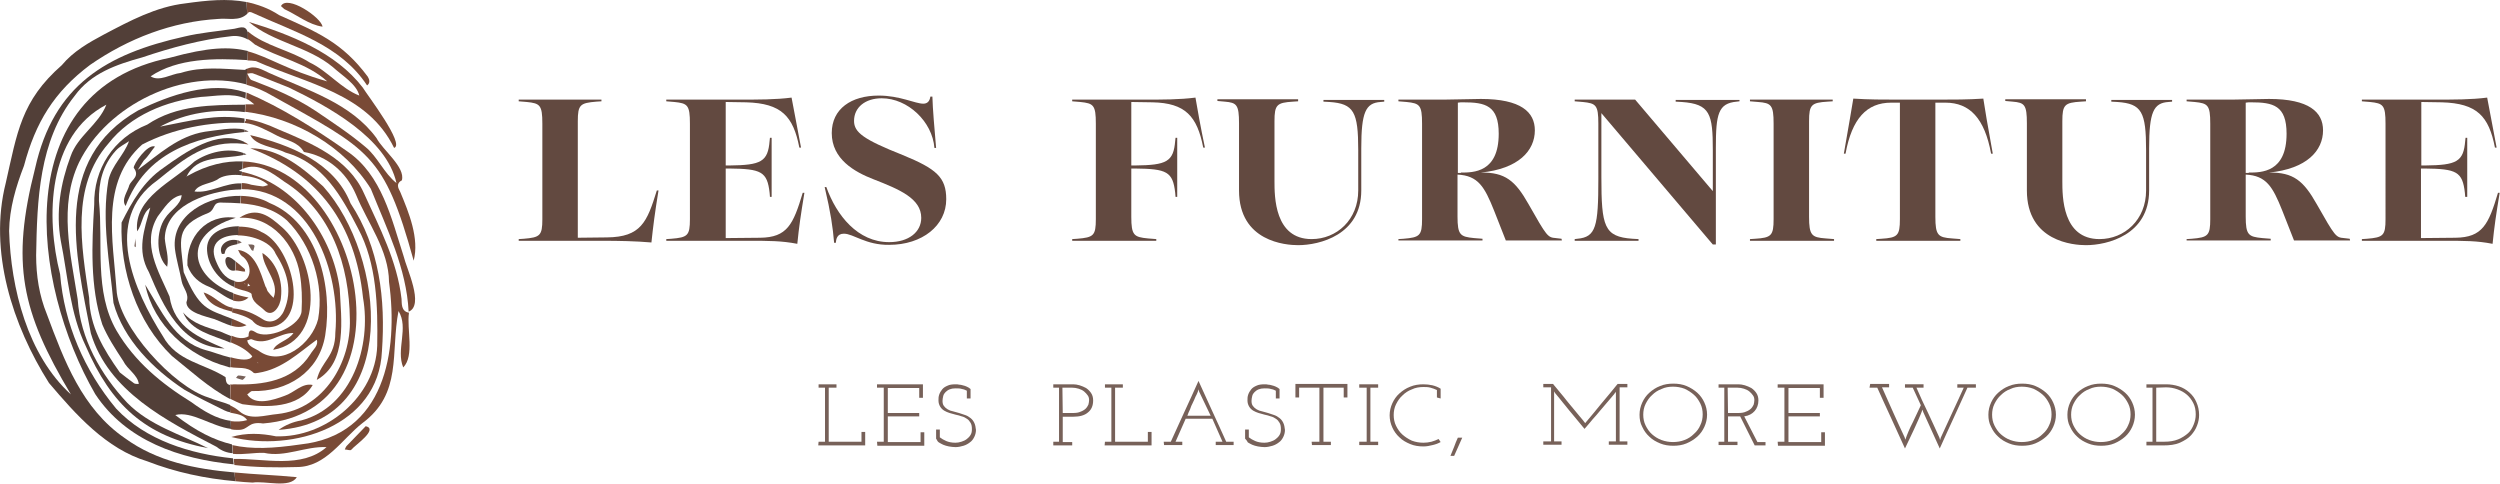 <svg xmlns="http://www.w3.org/2000/svg" xmlns:xlink="http://www.w3.org/1999/xlink" id="LES" x="0px" y="0px" viewBox="0 0 740.3 143.2" style="enable-background:new 0 0 740.3 143.2;" xml:space="preserve"><style type="text/css">	.st0{fill:#624940;}	.st1{fill:#776159;}	.st2{fill:#523F38;}	.st3{fill:#794A36;}</style><g>	<g>		<g>			<path class="st0" d="M178,71.3h-24.4v-0.5l1.5-0.1c4.8-0.4,5.5-0.9,5.5-5.8V36.6c0-5.5-0.7-6-4.6-6.4l-2.4-0.2v-0.5h24.5V30    l-1.5,0.1c-4.8,0.4-5.5,0.9-5.5,5.8v34.5l8.6-0.1c10.1-0.1,11.9-4.5,14.8-13.9h0.5c-1.1,6.7-1.6,10.7-2.1,15.4    C188.2,71.4,183.5,71.3,178,71.3L178,71.3z"></path>			<path class="st0" d="M221.5,71.3h-24.2v-0.5l1.5-0.1c4.8-0.4,5.5-0.9,5.5-5.8V36.6c0-5.5-0.7-6-4.6-6.4l-2.4-0.2v-0.5h21.1    c6.2,0,11.4,0,16-0.6c0.4,2.4,1.8,9.2,2.8,14.8h-0.5c-1.8-9.3-5.3-13.1-15.7-13.4l-6.1-0.1v18.8h1.1c9.4-0.1,11.4-1.1,11.9-7.3    l0.1-0.9h0.5v17.5h-0.5l-0.1-1.2c-0.7-6.3-2.5-7.1-11.9-7.2h-1.1v20.6l10.2-0.1c8-0.1,9.8-3.9,12.6-13.3h0.5    c-1.1,6.7-1.6,10.1-2.1,15.1C231.4,71.3,227.7,71.3,221.5,71.3L221.5,71.3z"></path>			<path class="st0" d="M249.9,69.2c-2.1,0-2.3,1.7-2.4,2.7H247c-0.4-4.7-1-8.9-2.8-16.5h0.5c3,8.4,9.3,16.3,18.6,16.3    c5.8,0,9.5-3,9.5-7.2c0-5.7-6.4-8.4-14.1-11.4c-5.7-2.2-12.4-6-12.4-13.7c0-7.2,5.8-11.1,13.9-11.1c6.3,0,10.8,2.4,13.2,2.4    c1.2,0,1.9-0.7,2.1-2.1h0.6c0.1,3.8,0.6,9.3,1.1,15.2h-0.5c-0.6-7.8-7.9-14.7-15.6-14.7c-4.9,0-8.2,2.7-8.2,6.7    c0,3.4,2.8,5.5,14.4,10.1c10,4.1,12.9,6.6,12.9,13.1c0,7.8-7.1,13.5-16.9,13.5C256.4,72.6,252.7,69.2,249.9,69.2L249.9,69.2z"></path>			<path class="st0" d="M317.5,70.8l1.5-0.1c4.8-0.4,5.5-0.9,5.5-5.8V36.6c0-5.5-0.7-6-4.6-6.4l-2.4-0.2v-0.5h21.2    c5.5,0,10.7,0,15.3-0.6c0.4,2.4,1.6,9.2,2.8,14.8h-0.5c-1.8-9.3-5.3-13.2-15-13.4l-6.3-0.1v18.8h1.1c9.4-0.1,11.4-1.1,11.9-7.3    l0.1-0.9h0.5v17.5h-0.5l-0.1-1.2c-0.7-6.3-2.5-7.1-11.9-7.2H335v14.3c0,5.5,0.8,6,4.9,6.4l2.5,0.2v0.5h-24.9V70.8L317.5,70.8z"></path>			<path class="st0" d="M366.9,56.4V36.5c0-5.5-0.7-6.1-4.2-6.4l-2.2-0.2v-0.5h23.9V30l-1.5,0.1c-4.8,0.3-5.5,0.9-5.5,5.8v17.7    c0,4.6,0,17.2,11,17.2c7.4,0,13.8-5.7,13.8-14.4V44.5c0-11.4-1.3-13.8-8.5-14.3l-1.8-0.1v-0.5h18v0.5l-1.1,0.1    c-4.4,0.3-5.7,3-5.7,13.7v12.5c0,13.2-12.4,16.2-18.7,16.2C380.8,72.6,366.9,71.6,366.9,56.4L366.9,56.4z"></path>			<path class="st0" d="M414.1,70.8l1.5-0.1c4.8-0.4,5.5-0.9,5.5-5.8V36.6c0-5.5-0.7-6-4.6-6.4l-2.4-0.2v-0.5h13.4    c3,0,8.3-0.2,11-0.2c11.9,0,16,3.9,16,9.3c0,6-4.8,11.4-16,12.5c7.2-0.1,10.2,2.4,14.1,9.3c5.5,9.7,5.7,9.9,8.1,10.1l1.7,0.2    l0.1,0.5h-16.6l-3.5-8.9c-2.8-7-4.7-10.3-10.8-10.6v12.4c0,5.5,0.8,6,4.9,6.4l2.5,0.2v0.5h-24.9L414.1,70.8L414.1,70.8z     M432.6,51.1c3.7,0,11.2,0,11.2-11.5c0-8.4-4-9.3-10.5-9.3c-0.6,0-1.1,0-1.6,0.1v20.8H432.6z"></path>			<path class="st0" d="M474.2,33.5v18.9c0,14.7,0.8,17.7,9.2,18.3l1.8,0.1v0.5h-18.9v-0.5l0.8-0.1c5.5-0.5,6.2-3.6,6.2-17.7V36.6    c0-5.5-0.7-6-4.6-6.4l-2.4-0.2v-0.5h17.9l23,27.1V44.5c0-10.8-0.8-13.7-9.2-14.3l-1.8-0.1v-0.5h18.9V30l-0.8,0.1    c-5.5,0.5-6.2,3.6-6.2,13.7v28.6h-0.9L474.2,33.5L474.2,33.5z"></path>			<path class="st0" d="M518.2,70.8l1.5-0.1c4.8-0.3,5.5-0.9,5.5-5.8V36.6c0-5.5-0.7-6.1-4.6-6.4l-2.4-0.2v-0.5h24.5V30l-1.5,0.1    c-4.8,0.3-5.5,0.9-5.5,5.8v28.3c0,5.5,0.8,6.1,4.9,6.4l2.5,0.2v0.5h-24.9V70.8z"></path>			<path class="st0" d="M555.6,70.8l1.5-0.1c4.8-0.3,5.5-0.9,5.5-5.8V30.4H560c-7.2,0-11.6,4.7-13.5,15.1H546    c1.3-7.6,2.5-14.2,2.8-16.3c4.6,0.3,9,0.3,13.1,0.3h12.3c4.1,0,8.6,0,13.1-0.3c0.3,2.1,1.4,8.7,2.8,16.3h-0.5    c-1.9-10.4-6.3-15.1-13.5-15.1h-3v33.8c0,5.5,0.8,6.1,4.9,6.4l2.5,0.2v0.5h-24.9L555.6,70.8L555.6,70.8z"></path>			<path class="st0" d="M600.2,56.4V36.5c0-5.5-0.7-6.1-4.2-6.4l-2.2-0.2v-0.5h23.9V30l-1.5,0.1c-4.8,0.3-5.5,0.9-5.5,5.8v17.7    c0,4.6,0,17.2,11,17.2c7.4,0,13.8-5.7,13.8-14.4V44.5c0-11.4-1.3-13.8-8.5-14.3l-1.8-0.1v-0.5h18v0.5l-1.1,0.1    c-4.4,0.3-5.7,3-5.7,13.7v12.5c0,13.2-12.4,16.2-18.7,16.2C614.1,72.6,600.2,71.6,600.2,56.4L600.2,56.4z"></path>			<path class="st0" d="M647.5,70.8l1.5-0.1c4.8-0.4,5.5-0.9,5.5-5.8V36.6c0-5.5-0.7-6-4.6-6.4l-2.4-0.2v-0.5h13.4    c3,0,8.3-0.2,11-0.2c11.9,0,16,3.9,16,9.3c0,6-4.8,11.4-16,12.5c7.2-0.1,10.2,2.4,14.1,9.3c5.5,9.7,5.7,9.9,8.1,10.1l1.7,0.2    l0.1,0.5h-16.6l-3.5-8.9c-2.8-7-4.7-10.3-10.8-10.6v12.4c0,5.5,0.8,6,4.9,6.4l2.5,0.2v0.5h-24.9V70.8L647.5,70.8z M665.9,51.1    c3.7,0,11.2,0,11.2-11.5c0-8.4-4-9.3-10.5-9.3c-0.6,0-1.1,0-1.6,0.1v20.8H665.9z"></path>			<path class="st0" d="M723.6,71.3h-24.2v-0.5l1.5-0.1c4.8-0.4,5.5-0.9,5.5-5.8V36.6c0-5.5-0.7-6-4.6-6.4l-2.4-0.2v-0.5h21.1    c6.2,0,11.4,0,16-0.6c0.4,2.4,1.8,9.2,2.8,14.8h-0.5c-1.8-9.3-5.3-13.1-15.7-13.4l-6.1-0.1v18.8h1.1c9.4-0.1,11.4-1.1,11.9-7.3    l0.1-0.9h0.5v17.5H730l-0.1-1.2c-0.7-6.3-2.5-7.1-11.9-7.2h-1.1v20.6l10.2-0.1c8-0.1,9.8-3.9,12.6-13.3h0.5    c-1.1,6.7-1.6,10.1-2.1,15.1C733.5,71.3,729.9,71.3,723.6,71.3L723.6,71.3z"></path>		</g>		<g>			<path class="st1" d="M242.4,130.8h1.9v-16h-1.9v-1h5.3v1h-2.3v16h9.7v-2.9h1.1v4h-13.9L242.4,130.8L242.4,130.8z"></path>			<path class="st1" d="M259.7,130.8h2v-16h-2v-1h13.6v4h-1.1v-2.9h-9.3v7.4h9.3v1h-9.3v7.6h9.7v-2.9h1.1v4h-13.9L259.7,130.8    L259.7,130.8z"></path>			<path class="st1" d="M277.2,129.9v-2.7h1.1v2.3c0.5,0.4,1.2,0.8,1.9,1.1c0.7,0.3,1.6,0.5,2.7,0.5c0.6,0,1.2-0.1,1.8-0.3    c0.6-0.2,1.1-0.4,1.6-0.8c0.4-0.3,0.8-0.7,1.1-1.2c0.3-0.5,0.4-1,0.4-1.7c0-0.8-0.1-1.4-0.4-1.9c-0.3-0.5-0.6-0.9-1.1-1.2    c-0.4-0.3-1-0.6-1.5-0.7c-0.6-0.2-1.2-0.4-1.8-0.5c-0.6-0.2-1.2-0.3-1.8-0.5c-0.6-0.2-1.1-0.4-1.6-0.7c-0.5-0.3-0.9-0.7-1.2-1.2    c-0.3-0.5-0.5-1.1-0.5-1.8c0-0.6,0-1.1,0.2-1.7c0.2-0.6,0.5-1.1,0.9-1.6c0.4-0.5,0.9-0.8,1.6-1.1c0.6-0.3,1.4-0.4,2.4-0.4    c0.3,0,0.7,0,1,0.1c0.4,0,0.7,0.1,1.1,0.2c0.4,0.1,0.8,0.2,1.2,0.4c0.4,0.2,0.8,0.4,1.1,0.7v2.8h-1.1v-2.3    c-0.4-0.2-0.8-0.4-1.4-0.5c-0.6-0.2-1.2-0.2-2-0.2c-0.7,0-1.2,0.1-1.7,0.3c-0.5,0.2-0.9,0.5-1.2,0.8c-0.3,0.3-0.6,0.7-0.7,1.2    s-0.2,0.9-0.2,1.4c0,0.6,0.1,1.1,0.4,1.5c0.3,0.4,0.6,0.7,1.1,1c0.5,0.3,1,0.5,1.6,0.6c0.6,0.2,1.2,0.3,1.8,0.5    c0.6,0.2,1.2,0.4,1.8,0.6c0.6,0.2,1.1,0.5,1.6,0.9c0.5,0.4,0.8,0.8,1.1,1.4c0.3,0.6,0.4,1.3,0.5,2.1c0,0.8-0.2,1.5-0.5,2.1    c-0.3,0.6-0.7,1.2-1.3,1.6c-0.5,0.4-1.2,0.8-1.9,1s-1.5,0.4-2.3,0.4c-0.7,0-1.4-0.1-2-0.2c-0.6-0.1-1.2-0.3-1.7-0.5    s-0.9-0.5-1.3-0.7S277.4,130.1,277.2,129.9L277.2,129.9z"></path>			<path class="st1" d="M311.9,130.8h1.7v-16h-1.7v-1h5.9c0.6,0,1.2,0.1,1.9,0.3c0.7,0.2,1.3,0.5,1.9,0.8c0.6,0.4,1.1,0.9,1.5,1.5    c0.4,0.6,0.6,1.3,0.6,2.2c0,1.5-0.5,2.7-1.5,3.5c-1,0.9-2.5,1.3-4.4,1.3h-3.1v7.5h2.8v1h-5.6L311.9,130.8L311.9,130.8z     M314.7,122.3h2.9c1,0,1.8-0.1,2.4-0.4c0.6-0.2,1.2-0.6,1.5-0.9c0.4-0.4,0.6-0.8,0.8-1.2c0.1-0.4,0.2-0.9,0.2-1.3    c0-0.5-0.1-1-0.4-1.4s-0.6-0.8-1.1-1.2c-0.5-0.4-1-0.6-1.6-0.8c-0.6-0.2-1.3-0.3-1.9-0.3h-2.9L314.7,122.3L314.7,122.3z"></path>			<path class="st1" d="M327.2,130.8h1.9v-16h-1.9v-1h5.3v1h-2.3v16h9.7v-2.9h1.1v4h-13.9L327.2,130.8L327.2,130.8z"></path>			<path class="st1" d="M344.6,130.8h2.1c1.4-3,2.7-6,4.1-9c1.4-3,2.7-5.9,4.1-9c1.4,3,2.7,6,4.1,9c1.4,3,2.7,5.9,4.1,9h2.2v1h-5.3    v-1h2c-0.5-1.1-1-2.2-1.5-3.4c-0.5-1.1-1-2.2-1.5-3.4h-7.9c-0.5,1.1-1,2.3-1.5,3.4c-0.5,1.1-1,2.2-1.5,3.4h2v1h-5.4L344.6,130.8    L344.6,130.8z M355.1,116l-0.2-0.7c0,0.1-0.1,0.2-0.1,0.4c0,0.1-0.1,0.2-0.1,0.3c-0.2,0.5-0.4,1-0.7,1.5    c-0.2,0.6-0.5,1.1-0.8,1.8c-0.3,0.6-0.6,1.2-0.8,1.9c-0.3,0.6-0.6,1.3-0.8,1.9h6.9L355.1,116z"></path>			<path class="st1" d="M368.7,129.9v-2.7h1.1v2.3c0.5,0.4,1.2,0.8,1.9,1.1c0.7,0.3,1.6,0.5,2.7,0.5c0.6,0,1.2-0.1,1.8-0.3    c0.6-0.2,1.1-0.4,1.6-0.8c0.4-0.3,0.8-0.7,1.1-1.2c0.3-0.5,0.4-1,0.4-1.7c0-0.8-0.1-1.4-0.4-1.9c-0.3-0.5-0.6-0.9-1.1-1.2    c-0.4-0.3-1-0.6-1.5-0.7c-0.6-0.2-1.2-0.4-1.8-0.5c-0.6-0.2-1.2-0.3-1.8-0.5c-0.6-0.2-1.1-0.4-1.6-0.7c-0.5-0.3-0.9-0.7-1.2-1.2    c-0.3-0.5-0.5-1.1-0.5-1.8c0-0.6,0-1.1,0.2-1.7c0.2-0.6,0.5-1.1,0.9-1.6c0.4-0.5,0.9-0.8,1.6-1.1c0.6-0.3,1.4-0.4,2.4-0.4    c0.3,0,0.7,0,1,0.1c0.4,0,0.7,0.1,1.1,0.2c0.4,0.1,0.8,0.2,1.2,0.4c0.4,0.2,0.8,0.4,1.1,0.7v2.8h-1.1v-2.3    c-0.4-0.2-0.8-0.4-1.4-0.5c-0.6-0.2-1.2-0.2-2-0.2c-0.7,0-1.2,0.1-1.7,0.3c-0.5,0.2-0.9,0.5-1.2,0.8c-0.3,0.3-0.6,0.7-0.7,1.2    s-0.2,0.9-0.2,1.4c0,0.6,0.1,1.1,0.4,1.5c0.3,0.4,0.6,0.7,1.1,1c0.5,0.3,1,0.5,1.6,0.6c0.6,0.2,1.2,0.3,1.8,0.5    c0.6,0.2,1.2,0.4,1.8,0.6s1.1,0.5,1.6,0.9c0.5,0.4,0.8,0.8,1.1,1.4c0.3,0.6,0.4,1.3,0.5,2.1c0,0.8-0.2,1.5-0.5,2.1    c-0.3,0.6-0.7,1.2-1.3,1.6c-0.5,0.4-1.2,0.8-1.9,1c-0.7,0.2-1.5,0.4-2.3,0.4c-0.7,0-1.4-0.1-2-0.2c-0.6-0.1-1.2-0.3-1.7-0.5    s-0.9-0.5-1.3-0.7C369.2,130.4,368.9,130.1,368.7,129.9L368.7,129.9z"></path>			<path class="st1" d="M388.4,130.8h2.3v-16h-6v2.9h-1.1v-4h15.4v4h-1.1v-2.9h-6v16h2.2v1h-5.6L388.4,130.8L388.4,130.8z"></path>			<path class="st1" d="M402.5,130.8h2.2v-16h-2.2v-1h5.6v1h-2.3v16h2.3v1h-5.6V130.8z"></path>			<path class="st1" d="M425.5,117.7v-2.2c-0.6-0.3-1.2-0.5-1.9-0.7c-0.7-0.2-1.4-0.2-2.1-0.2c-1.2,0-2.4,0.2-3.4,0.7    c-1.1,0.4-2,1-2.8,1.8c-0.8,0.7-1.4,1.6-1.9,2.6c-0.5,1-0.7,2.1-0.7,3.2c0,1.1,0.2,2.2,0.7,3.2c0.5,1,1.1,1.9,1.9,2.6    c0.8,0.7,1.7,1.3,2.8,1.8c1.1,0.4,2.2,0.6,3.4,0.6c0.8,0,1.6-0.1,2.4-0.3c0.7-0.2,1.5-0.5,2.1-0.8l0.6,0.9    c-0.7,0.4-1.5,0.7-2.4,0.9c-0.8,0.2-1.7,0.4-2.7,0.4c-1.4,0-2.7-0.2-3.9-0.7c-1.2-0.5-2.3-1.1-3.2-2c-0.9-0.8-1.6-1.8-2.1-2.9    c-0.5-1.1-0.8-2.3-0.8-3.6s0.3-2.5,0.8-3.6c0.5-1.1,1.2-2.1,2.1-2.9c0.9-0.8,1.9-1.5,3.2-2c1.2-0.5,2.5-0.7,3.9-0.7    c0.9,0,1.8,0.1,2.7,0.3c0.8,0.2,1.6,0.5,2.4,1v2.9L425.5,117.7L425.5,117.7z"></path>			<path class="st1" d="M433,129.6c-0.4,0.9-0.8,1.8-1.2,2.7c-0.4,0.9-0.8,1.8-1.2,2.7h-1.1c0.4-0.9,0.7-1.8,1.1-2.7    c0.3-0.9,0.7-1.8,1.1-2.7H433L433,129.6z"></path>			<path class="st1" d="M479,113.7h2.9v1h-2.3v16h2.3v1h-5.5v-1h2.1V117c0,0,0-0.1,0-0.2s0-0.2,0-0.3c0-0.1,0-0.2,0-0.3v-0.2    c-0.1,0.1-0.1,0.2-0.2,0.3s-0.2,0.2-0.3,0.4c-0.4,0.5-1,1.2-1.7,2c-0.7,0.8-1.5,1.8-2.3,2.7c-0.8,1-1.6,1.9-2.5,2.9    c-0.8,1-1.6,1.9-2.3,2.7c-1.3-1.6-2.4-2.9-3.3-4c-0.9-1.1-1.7-2-2.3-2.8c-0.7-0.8-1.2-1.5-1.7-2.1s-1-1.2-1.4-1.7l-0.3-0.5    c0,0.2,0,0.4,0,0.5c0,0.2,0,0.3,0,0.5v13.8h2.2v1H457v-1h2.3v-16H457v-1h2.9c0.2,0.3,0.5,0.6,0.9,1.1c0.4,0.5,0.9,1.1,1.4,1.7    s1.1,1.3,1.7,2.1c0.6,0.7,1.2,1.5,1.9,2.3c0.6,0.8,1.3,1.5,1.9,2.3c0.6,0.7,1.2,1.4,1.7,2.1c1.6-1.9,3.2-3.8,4.8-5.8    C475.8,117.6,477.4,115.7,479,113.7L479,113.7z"></path>			<path class="st1" d="M485.5,122.8c0-1.3,0.3-2.5,0.8-3.6s1.2-2.1,2.1-2.9c0.9-0.8,1.9-1.5,3.2-2c1.2-0.5,2.5-0.7,3.9-0.7    s2.7,0.2,3.9,0.7c1.2,0.5,2.3,1.2,3.2,2s1.6,1.8,2.1,2.9s0.8,2.3,0.8,3.6s-0.3,2.5-0.8,3.6c-0.5,1.1-1.2,2.1-2.1,2.9    c-0.9,0.8-2,1.5-3.2,2c-1.2,0.5-2.5,0.7-3.9,0.7s-2.7-0.2-3.9-0.7c-1.2-0.5-2.3-1.1-3.2-2c-0.9-0.8-1.6-1.8-2.1-2.9    C485.7,125.3,485.5,124.1,485.5,122.8z M486.6,122.8c0,1.1,0.2,2.2,0.7,3.2c0.5,1,1.1,1.9,1.9,2.6c0.8,0.7,1.7,1.3,2.8,1.7    c1.1,0.4,2.2,0.6,3.4,0.6c1.2,0,2.4-0.2,3.4-0.6c1.1-0.4,2-1,2.8-1.8c0.8-0.7,1.5-1.6,1.9-2.6c0.5-1,0.7-2.1,0.7-3.2    s-0.2-2.2-0.7-3.2c-0.5-1-1.1-1.9-1.9-2.6c-0.8-0.7-1.7-1.3-2.8-1.8c-1.1-0.4-2.2-0.6-3.4-0.6c-1.2,0-2.4,0.2-3.4,0.7    c-1.1,0.4-2,1-2.8,1.8c-0.8,0.7-1.4,1.6-1.9,2.6S486.6,121.7,486.6,122.8L486.6,122.8z"></path>			<path class="st1" d="M508.9,130.8h1.7v-16h-1.7v-1h5.9c0.6,0,1.2,0.1,1.9,0.3c0.7,0.2,1.3,0.5,1.9,0.8c0.6,0.4,1.1,0.9,1.5,1.5    c0.4,0.6,0.6,1.3,0.6,2.2c0,1.2-0.4,2.3-1.1,3.1c-0.7,0.8-1.7,1.4-3.1,1.6l3.9,7.6h2.4v1h-3.2l-4.3-8.6c-0.2,0-0.4,0-0.6,0    c-0.2,0-0.4,0-0.6,0h-2.4v7.5h2.8v1h-5.6L508.9,130.8L508.9,130.8z M511.7,122.3h2.9c1,0,1.8-0.1,2.4-0.4    c0.6-0.2,1.2-0.6,1.5-0.9c0.4-0.4,0.6-0.8,0.8-1.2c0.1-0.4,0.2-0.9,0.2-1.3c0-0.5-0.1-1-0.4-1.4s-0.6-0.8-1.1-1.2    c-0.5-0.4-1-0.6-1.6-0.8c-0.6-0.2-1.3-0.3-1.9-0.3h-2.9L511.7,122.3L511.7,122.3z"></path>			<path class="st1" d="M526.4,130.8h2v-16h-2v-1h13.6v4h-1.1v-2.9h-9.3v7.4h9.3v1h-9.3v7.6h9.7v-2.9h1.1v4h-13.9L526.4,130.8    L526.4,130.8z"></path>			<path class="st1" d="M553.8,113.7h5.6v1h-2.1c1.1,2.5,2.2,5,3.3,7.4c1.1,2.4,2.2,4.9,3.4,7.4l0.2,0.7c0.6-1.7,1.3-3.4,2.2-5.1    c0.8-1.7,1.6-3.4,2.4-5.1c-0.4-0.9-0.8-1.8-1.2-2.6c-0.4-0.9-0.8-1.7-1.2-2.6h-2.3v-1h5.5v1h-2.1c1.1,2.5,2.2,5,3.4,7.4    c1.1,2.4,2.3,4.9,3.4,7.4l0.2,0.7l0.2-0.7c1.1-2.5,2.3-4.9,3.4-7.4c1.1-2.4,2.3-4.9,3.4-7.4h-1.9v-1h5.5v1h-2.5    c-1.4,3-2.7,6-4.1,9c-1.4,3-2.7,5.9-4.1,9l-4.9-10.8l-0.2-0.7c-0.7,1.9-1.6,3.8-2.5,5.8c-0.9,1.9-1.8,3.8-2.7,5.7    c-1.4-3-2.7-6-4.1-9c-1.4-3-2.7-5.9-4.1-9h-2.3L553.8,113.7L553.8,113.7z"></path>			<path class="st1" d="M588.8,122.8c0-1.3,0.3-2.5,0.8-3.6c0.5-1.1,1.2-2.1,2.1-2.9c0.9-0.8,1.9-1.5,3.2-2c1.2-0.5,2.5-0.7,3.9-0.7    s2.7,0.2,3.9,0.7c1.2,0.5,2.3,1.2,3.2,2s1.6,1.8,2.1,2.9s0.8,2.3,0.8,3.6s-0.3,2.5-0.8,3.6c-0.5,1.1-1.2,2.1-2.1,2.9    c-0.9,0.8-2,1.5-3.2,2c-1.2,0.5-2.5,0.7-3.9,0.7s-2.7-0.2-3.9-0.7s-2.3-1.1-3.2-2c-0.9-0.8-1.6-1.8-2.1-2.9    C589,125.3,588.8,124.1,588.8,122.8z M589.9,122.8c0,1.1,0.2,2.2,0.7,3.2c0.5,1,1.1,1.9,1.9,2.6c0.8,0.7,1.7,1.3,2.8,1.7    s2.2,0.6,3.4,0.6s2.4-0.2,3.4-0.6c1.1-0.4,2-1,2.8-1.8c0.8-0.7,1.5-1.6,1.9-2.6c0.5-1,0.7-2.1,0.7-3.2s-0.2-2.2-0.7-3.2    c-0.5-1-1.1-1.9-1.9-2.6c-0.8-0.7-1.7-1.3-2.8-1.8c-1.1-0.4-2.2-0.6-3.4-0.6s-2.4,0.2-3.4,0.7c-1.1,0.4-2,1-2.8,1.8    c-0.8,0.7-1.4,1.6-1.9,2.6C590.1,120.6,589.9,121.7,589.9,122.8L589.9,122.8z"></path>			<path class="st1" d="M612.2,122.8c0-1.3,0.3-2.5,0.8-3.6c0.5-1.1,1.2-2.1,2.1-2.9c0.9-0.8,1.9-1.5,3.2-2c1.2-0.5,2.5-0.7,3.9-0.7    s2.7,0.2,3.9,0.7c1.2,0.5,2.3,1.2,3.2,2c0.9,0.8,1.6,1.8,2.1,2.9s0.8,2.3,0.8,3.6s-0.3,2.5-0.8,3.6c-0.5,1.1-1.2,2.1-2.1,2.9    c-0.9,0.8-2,1.5-3.2,2c-1.2,0.5-2.5,0.7-3.9,0.7s-2.7-0.2-3.9-0.7c-1.2-0.5-2.3-1.1-3.2-2c-0.9-0.8-1.6-1.8-2.1-2.9    C612.4,125.3,612.2,124.1,612.2,122.8L612.2,122.8z M613.3,122.8c0,1.1,0.2,2.2,0.7,3.2c0.5,1,1.1,1.9,1.9,2.6    c0.8,0.7,1.7,1.3,2.8,1.7s2.2,0.6,3.4,0.6s2.4-0.2,3.4-0.6c1.1-0.4,2-1,2.8-1.8c0.8-0.7,1.5-1.6,1.9-2.6c0.5-1,0.7-2.1,0.7-3.2    s-0.2-2.2-0.7-3.2c-0.5-1-1.1-1.9-1.9-2.6c-0.8-0.7-1.7-1.3-2.8-1.8c-1.1-0.4-2.2-0.6-3.4-0.6s-2.4,0.2-3.4,0.7    c-1.1,0.4-2,1-2.8,1.8c-0.8,0.7-1.4,1.6-1.9,2.6C613.5,120.6,613.3,121.7,613.3,122.8L613.3,122.8z"></path>			<path class="st1" d="M635.6,130.8h1.8v-16h-1.8v-1h5.8c1.3,0,2.6,0.2,3.8,0.6c1.2,0.4,2.2,1,3.1,1.8c0.9,0.8,1.6,1.7,2.1,2.9    c0.5,1.1,0.8,2.4,0.8,3.8c0,1-0.2,2.1-0.6,3.1c-0.4,1.1-1,2-1.8,2.9c-0.8,0.9-2,1.6-3.3,2.2c-1.4,0.6-3,0.8-5,0.8h-4.9    L635.6,130.8L635.6,130.8z M638.5,114.8v16h2.4c1.5,0,2.9-0.2,4.1-0.7s2.1-1.1,2.9-1.8s1.3-1.6,1.7-2.6c0.4-1,0.6-1.9,0.6-3    c0-1.2-0.2-2.3-0.7-3.3c-0.5-1-1.1-1.8-1.9-2.5c-0.8-0.7-1.7-1.2-2.8-1.6c-1.1-0.4-2.2-0.6-3.4-0.6L638.5,114.8L638.5,114.8z"></path>		</g>	</g>	<path class="st2" d="M73,45.7c-0.3-0.1-0.6-0.3-0.9-0.4c0,0.2,0,0.4,0,0.6C72.4,45.8,72.7,45.8,73,45.7L73,45.7z"></path>	<path class="st3" d="M73.6,42.8c-0.4-0.3-0.9-0.6-1.4-0.8c0,0.2,0,0.4,0,0.6C72.7,42.7,73.2,42.7,73.6,42.8L73.6,42.8z"></path>	<path class="st2" d="M54.2,92.5c2.3,5.6,8.7,6.7,14.1,9c0-0.7,0.1-1.3,0.1-2c-1.1-0.4-2.1-0.9-3.1-1.3C61.3,96.9,57.2,96,54.2,92.5  z"></path>	<path class="st3" d="M73,96.3c-1.6-0.8-3-1.4-4.3-1.9c0,0.7-0.1,1.4-0.1,2.1C70.1,96.9,71.5,97,73,96.3L73,96.3z"></path>	<path class="st2" d="M51.8,73.7c0.4,3.2,1.4,6.4,2,9.6c0.4,2.1,2.4,3.7,1.4,6.2c0,3.1,5.8,4.2,8.3,5c1.6,0.6,3.4,1.5,5.1,2  c0-0.7,0.1-1.4,0.1-2.1c-7.3-2.9-9.6-2.7-14.3-13.8c-0.9-9.6-3-13.5,7.4-17.6c2.1-1,1-3.3,4.1-3c1.7,0,3.5,0.1,5.2,0.2  c0.1-0.7,0.1-1.5,0.2-2.2C61.7,57.8,50.7,63.6,51.8,73.7L51.8,73.7z"></path>	<path class="st3" d="M74.5,87.1c0.2,2.5,2.3,3.3,3.7,4.7c2.5,2.6,4.9-1.2,5-3.8c0.6-4.9-1.4-10.5-5.5-13.1  c0.2,4.7,5.2,8.6,3.3,13.3c-0.6-0.6-1.2-1.2-1.7-1.9c-0.3-0.4-0.3-1-0.7-1.5c-1.5-4.2-3-10.1-8.1-10.8c0.3,0.6,0.6,1.4,1.1,1.8  c3.1,1.9,3.4,7.9-1.1,7.7c-0.4,0-0.7-0.1-1-0.2c0,0.6-0.1,1.2-0.1,1.8c0.7,0.3,1.5,0.6,2.3,0.8C72.6,86.1,74.4,86.6,74.5,87.1  L74.5,87.1z M73.4,83.9c0.4,0.4,0.5,0.6,0.7,0.7c-0.2,0-0.5,0.1-0.8,0.2C73.4,84.5,73.4,84.2,73.4,83.9z M72.7,84.1  c-0.2,0.1-0.3,0-0.3-0.2C72.5,84,72.6,84.1,72.7,84.1z"></path>	<path class="st3" d="M60.3,86.6c1.5,3.8,5,4.8,8.5,5.7c0-0.4,0-0.8,0.1-1.2C65.9,90.8,63.4,87.5,60.3,86.6L60.3,86.6z"></path>	<path class="st3" d="M81.5,96.6c10.3-3.5,4.4-24.4-4.1-27.9c-1.7-1.1-4.2-1.6-6.8-1.6c-0.1,0.9-0.1,1.7-0.2,2.6  c4.6,0,9.9,2.1,11.2,5.4c3.3,5.2,5.2,10.7,2.5,16.9c-1.1,2.6-3.8,4.1-6.2,2.6c-2.8-1.8-5.5-3-9-3.3c0,0,0,0-0.1,0  c0,0.4,0,0.8-0.1,1.2c2.2,0.6,4.3,1.2,6,2.4C76.5,97.2,79.2,97.2,81.5,96.6L81.5,96.6z"></path>	<path class="st2" d="M63.9,77.2c-2.2-5.4,1.8-7.6,6.6-7.6c0.1-0.9,0.1-1.7,0.2-2.6c-4.6,0-9.2,1.9-9.4,6.4  c-0.1,4.8,3.3,9.6,8.1,11.6c0-0.6,0.1-1.2,0.1-1.8C66.4,82.4,65,79.9,63.9,77.2L63.9,77.2z"></path>	<path class="st1" d="M68.5,129.3C68.5,129.3,68.5,129.3,68.5,129.3C68.5,129.3,68.5,129.3,68.5,129.3  C68.5,129.3,68.5,129.3,68.5,129.3L68.5,129.3z"></path>	<g>		<path class="st3" d="M87.9,141.3c-6-0.6-12.3-0.8-18.5-1.4c0.1,0.9,0.2,1.8,0.3,2.6c1.7,0.2,3.4,0.3,5.1,0.4   C78.5,142.3,85.8,144.7,87.9,141.3L87.9,141.3z"></path>		<g>			<path class="st3" d="M72.5,36.4c3.3,0.4,6.5,2.2,9.6,3.8c2.7,1.4,6.1,1.7,7.9,4.8c6.9,1.2,12.5,5.9,15.4,12.6    c3.5,8.5,9.7,16.4,9.8,25.9c2.8,20.6-1.2,45.4-26.2,48.1c-8.2,1.2-14.4,1.5-20.2,0.2c0.1,0.9,0.1,1.7,0.2,2.6    c3,0.3,6.2-0.4,9.2-0.3c6.2,1.4,12.2-2,18.5-1.7c-7.4,6.5-18.5,3.3-27.5,3.5c0.1,0.6,0.1,1.2,0.2,1.8c6.2,0.7,12.5,0.8,18.5,0.6    c8.6,0,13.3-8.2,19.4-13c11.9-8.8,8.3-20.8,10.7-33.2c3.1,5-0.8,11.4,1.4,16.7c3.4-3.4,1-11.4,1.7-16.2c-2.4-0.4-2.1-2.8-2.2-4.1    c-1.3-11.2-6.5-21.1-11.1-31.2c-4.6-10.4-15.6-14.9-25.4-19c-3.4-1.6-6.5-2.6-9.6-3.1c0,0.2,0,0.4,0,0.6    C72.5,35.9,72.5,36.1,72.5,36.4L72.5,36.4z"></path>			<path class="st3" d="M73.7,3.6c0.1-0.1,0.8,0,1.1,0.2c12.4,5.7,26,9.5,33.9,21.5c1-0.7,0.7-1.8,0.2-2.6    c-7.6-10.2-15-13.2-26.2-18.2c-3.2-2.1-6.4-3.2-9.7-3.9c0.1,1.2,0.2,2.3,0.2,3.5C73.4,3.9,73.5,3.7,73.7,3.6z"></path>			<path class="st3" d="M80.7,28.4c28.7,16,33,17,41.8,48.8c1.7-6.6-1.4-14.2-4-20.4c-0.6-1.1-1.3-2.5,0.5-3.4    c1.1-3.9-5.7-9-7.5-12.5C103.9,30.5,91,26.7,79.7,21.6c-2-0.9-4.2-2.4-6.6-1.2C73.1,22,73,23.5,73,25.1    C75.6,25.8,78.2,26.9,80.7,28.4L80.7,28.4z M75.1,21.8c3.5,1.3,7,2.8,10.4,4.1c11.6,5.6,28.9,14.9,31.9,28.3    c-3.7-2.9-5.6-7.8-9.2-10.7c-4.6-3.9-9.8-7.3-14.8-10.7c-5.9-3.9-12.3-6.6-18.9-9.1c-0.6-0.2-0.9-1.3-1.3-1.9    C73.8,21.8,74.5,21.5,75.1,21.8L75.1,21.8z"></path>			<path class="st3" d="M70.6,127.3c3.2,0,2.7-2.6,7.3-1.9c45-3.6,29.3-76.1-5.9-77.6c0,0.7-0.1,1.5-0.1,2.2    c4.6-2.1,8.9,1.4,12.3,3.8c14,8.8,19.2,24.8,19.4,40.7c0.4,12.8-7.7,26.6-21.4,28.1c-3.7,0.3-8.1,2-11.3-0.8    c-0.9-0.8-1.8-1.3-2.8-1.8c0,0.7,0,1.5,0.1,2.2c1.8,0.4,3.8,0.5,5,2.2c-1.7,0.5-3.3,0.5-4.9,0.3c0,0.8,0.1,1.6,0.1,2.4    C69.1,127.3,69.9,127.3,70.6,127.3L70.6,127.3z"></path>			<path class="st3" d="M75.3,30.9c-0.9,0-1.8,0-2.6,0c0,0.7-0.1,1.4-0.1,2.2c14.9,1.8,29.5,10.4,37.2,22.8    c4.7,11.7,10.6,23.6,11.2,36.4c4.7-1.9-0.6-12.7-1.5-16.5c-3.6-11.1-6.4-24-16.7-31c-9.4-6.6-19.3-12.9-29.8-17.4    c0,0.6-0.1,1.2-0.1,1.8C73.7,29.6,74.5,30.2,75.3,30.9L75.3,30.9z"></path>			<path class="st3" d="M79.4,54.8c-0.5,0.1-1.1,0.4-1.6,0.4c-1.1-0.1-2.2-0.3-3.4-0.5c-0.9-0.3-1.9-0.5-2.8-0.5    c0,0.6-0.1,1.2-0.1,1.8C92,56,100.9,80.6,99.3,98.5c0,7.3-4.2,8.4-5.5,14c9.2-5.2,7.2-18.1,6.8-27c-2-15.4-13.1-31.3-28.9-34.6    c0,0.4,0,0.7-0.1,1.1C74.9,52.2,78.1,53.3,79.4,54.8L79.4,54.8z"></path>			<path class="st3" d="M73.4,11.6c0.7,0.4,1.4,1,2.1,1.6c7,3.9,15.5,5.5,21.4,10.9c-12-3.4-17.2-7.2-23.5-8.9c0,0.9,0,1.8-0.1,2.7    c0.8,0,1.7,0.1,2.5,0.2c15,6.7,33,9.5,40.9,25.7c3.3-1-7.9-15.6-9.3-17.9c-8-10.4-21.5-15.7-33.7-19.4    c7.2,6.1,17.5,7.2,24.9,13.4c2.6,2.4,7,5,7.8,8.4c-5.3-2-9.4-7.3-14.7-9.8c-5.6-3.6-13.3-4.9-18.3-9.2    C73.4,10.2,73.4,10.9,73.4,11.6L73.4,11.6z"></path>			<path class="st3" d="M83.2,1.8c0.3,0.3,0.6,0.5,1,0.9c3.9,1.8,7.2,4.6,11.3,5.2C95.2,5.2,85-1.7,83.2,1.8L83.2,1.8z"></path>			<path class="st3" d="M108.3,126.2c-1.9,2-3.8,3.9-5.6,5.8c-0.3,0.3-0.4,0.7-0.6,1.1c0.7,0,1.6,0.4,1.9,0.1    C105,131.9,112.2,127.1,108.3,126.2z"></path>			<path class="st3" d="M92.6,114c-3.1-0.7-5.5,2.3-8.3,3.2c-3.2,1.2-8.8,3.1-11.1-0.4c0.5-0.3,1-1,1.5-1    c10.2,0.3,19.8-5.5,21.6-16.5c2.3-14.2-2.1-33.3-16.5-39.2c-2.4-1.4-5.3-2-8.4-2.1c-0.1,0.7-0.1,1.5-0.2,2.2    c5,0.4,9.9,1.6,13.8,5.1c7.4,7.4,11,19,9.2,29.2c-1.8,7.2-10.8,14.5-17.7,9.3c-1.3-0.8-3-1.2-3.3-3c0.5-0.1,1-0.5,1.4-0.3    c4.6,2,7.8-1.9,12.3-1.9c-1.5,2.3-5.1,2.8-6,5c16.5-3,12.2-28.1,2.5-36.4c-3.5-3.1-7.3-6.2-12.5-2.7c9.5-0.6,16.5,8,17.9,16.7    c0.6,3.6,0.7,7.2,0.5,10.9c-0.2,4.1-8.8,8.2-13,6.6c-0.9-0.3-2.7-2.2-2.7,0.9c-1.6,0.9-3.4,0.5-5.1-0.2c0,0.7-0.1,1.3-0.1,2    c2.4,1,4.7,2.2,6.3,4.1c-0.7,1.4-3.5,1.1-6.4,0.3c0,1,0,1.9-0.1,2.9c2.3,0.5,4.9-0.3,6.9,1.7c0.2,0.2,1,0.1,1.4,0    c7-1.1,11.8-5.8,17.3-9.8c0.6,1.7-1.1,2.9-1.9,4.3c-5,7.9-14.1,9.2-22.7,8.9c-0.4,0.1-0.7,0.1-1,0c0,1.4,0,2.9,0,4.3    c1.2,0.6,2.4,1.2,3.6,1.6C78.8,120.7,88.5,121,92.6,114L92.6,114z M76.2,107.3c0.1,0.1,0.2,0.1,0.3,0.2    C76.3,107.6,76.2,107.4,76.2,107.3z"></path>			<path class="st3" d="M113.1,104c1.1-15.4-0.7-30.7-9.3-43.8C99,48,85.8,42.9,74.1,40c1.6,3.2,7.1,3.5,10.5,5.2    c11.1,3.1,16.5,12.9,21.4,22.4c5.6,10.4,5.9,23.1,5.7,34.8c-0.5,15.1-15.3,27.3-30,26.8c-4.4-0.9-8.8-1.1-13.2,0.2c0,0,0,0,0,0    C86.7,134,112.1,126.2,113.1,104L113.1,104z"></path>			<path class="st3" d="M74.1,43.9c20.4,7.6,31.1,22.5,33.4,44.3c2.5,14.2-3.2,32.3-18.3,36.3c-2.4,0.4-4.8,1.4-6.7,2.8    c36.5-2.5,31.7-51.5,13.2-72.1C89.6,49.7,82.7,43.9,74.1,43.9z"></path>		</g>	</g>	<path class="st1" d="M72.4,38.4c0,0.2,0,0.5,0,0.7c0.4,0,0.8-0.1,1.2-0.1C73.3,38.7,72.9,38.6,72.4,38.4z"></path>	<path class="st2" d="M69.8,64.5c-8.6-1.3-14.7,5.7-14.3,14.1c1.2,3.3,3.5,5.2,6.6,6.4c2.1,0.9,4.5,3.1,6.9,3.9  c0-0.7,0.1-1.4,0.1-2.1C56.7,82.2,53.2,69.6,69.8,64.5L69.8,64.5z"></path>	<path class="st3" d="M73.6,88.1c-1.6-0.3-3.1-0.7-4.5-1.2c0,0.7-0.1,1.4-0.1,2.1C70.6,89.4,72.1,89.4,73.6,88.1z"></path>	<path class="st2" d="M69.4,77.1c-4.1-3.6-3,3.8,0.1,3c0,0,0.1,0,0.1,0c0.1-0.9,0.1-1.8,0.2-2.6C69.7,77.3,69.6,77.2,69.4,77.1z"></path>	<path class="st3" d="M72.6,80.4c-0.1-0.3,0-0.7-0.2-0.8c-0.8-0.7-1.6-1.4-2.5-2.1c-0.1,0.9-0.1,1.8-0.2,2.6  C70.6,80,71.6,80.5,72.6,80.4z"></path>	<path class="st2" d="M65.7,75.2c0.3,0,0.8,0,0.8-0.1c0.4-2.4,2.2-2.4,3.8-2.8c0-0.4,0.1-0.7,0.1-1.1C67.9,70.4,64.4,72.4,65.7,75.2  L65.7,75.2z"></path>	<path class="st1" d="M70.4,71.1c0,0.4-0.1,0.7-0.1,1.1c0.5-0.1,0.9-0.2,1.3-0.4C71.2,71.5,70.8,71.3,70.4,71.1L70.4,71.1z"></path>	<path class="st1" d="M69.9,111.9c0.6,0.2,1.1,0.4,1.9,0.6c0.5-0.3,0.7-0.7,1-1c-0.7-0.1-1.4-0.3-2.1-0.3  C70.4,111.1,70.1,111.6,69.9,111.9L69.9,111.9z"></path>	<path class="st1" d="M74.5,72.4c-0.3,0-0.7,0-1,0c0.3,0.5,0.6,1,0.9,1.5c0.1,0.2,0.3,0.3,0.6,0.4C75.1,73.4,76,72.5,74.5,72.4z"></path>	<g>		<path class="st2" d="M36.9,129.7C24.3,121,19,106.8,13.9,93.1c-2.3-5.6-3.2-11.5-3.2-17.5c0.3-16.3,0.8-33.9,11.4-47.2   c4.8-6.7,12.4-9.3,20-11.4c8.6-2.9,17.4-5.3,26.5-6.3c1.7-0.2,3.4,0.2,4.8,1c0-0.7,0-1.5,0-2.2c0,0-0.1-0.1-0.1-0.1   c-0.7-2.3-2.9-0.9-4.5-0.8c-4.7,0.7-9.5,1.1-14.1,2.2c-23.3,5.2-38.8,14.4-44.3,39C3.2,78,6.3,92.2,21,116.8   C8.2,105.2,3.2,85.4,2.7,68.4c0.1-6.7,2-13.1,4.4-19.3c3.4-12.8,8.9-21.9,19.6-29.9C38,11.4,50.9,6.4,64.7,5.6   c2.8-0.3,6.1,0.8,8.5-1.5c-0.1-1.2-0.1-2.3-0.2-3.5C67.2-0.5,61.3,0.1,54.9,1c-8.7,1-16.5,5.2-24.1,9.2c-4.5,2.4-9.1,5-12.5,9.1   C6.2,29.9,5.1,39.3,1.7,54.2c-5.1,20.2,2,42.1,12.8,59.2c8,9.4,16.9,19.5,29.1,23.2c8.5,3.3,17.2,5.1,26.1,5.9   c-0.1-0.9-0.2-1.8-0.3-2.6C57.9,138.9,46.5,136.7,36.9,129.7L36.9,129.7z"></path>		<path class="st2" d="M57.6,47.8c-6.3,5.9-18,10.7-17,20.7c1.7-2.2,1.4-5.3,3.9-7c-1.8,6.6-4.1,12.6-0.4,19.1   c4.3,10.2,9.6,22.1,22.4,22.6c-7.5-3.2-14.9-6.1-16.3-15.4c-3.2-7.4-8.4-15.6-3.5-23.7c1.8-2.3,3.9-5.9,7.1-6.3   c-0.3,3-3.4,4.4-4.9,6.8C46.2,68.4,46.1,76,49.5,79c0.6-2.8-0.5-5.7-0.7-8.4c0.2-9.4,11.6-13.3,19.3-14.3c1.1-0.1,2.2-0.2,3.3-0.2   c0-0.6,0.1-1.2,0.1-1.8c-4.9-0.2-9.3,3-13.9,2.4c1.2-2.4,5.2-2.2,7.3-3.9c1.6-0.9,4.1-1.2,6.7-0.9c0-0.4,0-0.7,0.1-1.1   c-0.3-0.1-0.7-0.1-1-0.2c0.4-0.2,0.7-0.4,1.1-0.6c0-0.7,0.1-1.5,0.1-2.2c-5.1-0.2-10.5,1-16.2,4.2c-0.3,0.1-0.4,0.3-0.5,0.4   c3-6.6,10.9-5.2,16.9-6.5c0-0.2,0-0.4,0-0.6C67.4,43.6,61.6,45.1,57.6,47.8L57.6,47.8z"></path>		<path class="st2" d="M40.9,32.7c-25.5,14.6-18.6,42.2-14,66c5.2,17.2,22.4,25.9,37.2,33.6c1.5,1.2,3.1,1.8,4.8,1.9   c-0.1-0.9-0.1-1.7-0.2-2.6c-5.4-1.3-10.6-3.9-16.8-8.7c4.8-1.3,10.8,3.4,16.5,4.1c0-0.8-0.1-1.6-0.1-2.4c-4.2-0.5-8.2-3-11.6-5.5   c-8.9-5.5-16.8-12-22.2-21.2c-6.7-11.6-3.9-25.7-5.2-38.4c-0.1-5.5,1.1-10.6,5-14.9c1.2-1.3,2.5-1.8,3.9-2.8   c-1.5,4.2-5.1,7.1-6.1,11.6c-2.1,12.1,0.4,24.3,1.5,36.3c2.9,10.8,11.9,19.7,21,25.7c3.8,2.2,7.8,4.1,11.8,6.1   c0.6,0.3,1.2,0.5,1.8,0.6c0-0.7,0-1.5-0.1-2.2c-2.1-0.9-4.3-1.3-6.4-2.2C51.5,114.6,35,96.7,34.5,85.7c-1-14.6-4.9-31.8,7.6-42.9   c9-4.7,20.2-6.9,30.3-6.4c0,0,0,0,0,0c0-0.2,0-0.5,0-0.7c0-0.2,0-0.4,0-0.6c-8.2-1.4-15.8,0.6-25,2.4c7.6-4.1,16.4-5.4,25.1-4.3   c0-0.7,0.1-1.4,0.1-2.2c-9.9,0.1-20.2,0-29,5.9c-10,4-15.9,13.1-15.7,23.7c-0.7,11.8-1.3,24.2,2.4,35.5c1.6,3.8,3.9,7.3,6.2,10.8   c1.2,2.5,4.3,4.1,4.6,6.8c-0.5,0-1.1,0-1.4-0.2c-1.4-1-2.8-2.1-4.2-3.2c-4.9-6.9-8.9-13.6-9.1-22.1c-2.3-15.4-5.5-32.9,5.7-45.7   c6.6-8.4,17.1-12.6,27.4-13.8c4.2-0.2,9.3-1.3,13.2,0.5c0-0.6,0.1-1.2,0.1-1.8c-0.1,0-0.2-0.1-0.3-0.1   C62.3,23.9,50.4,28.1,40.9,32.7L40.9,32.7z"></path>		<path class="st2" d="M50.3,17.1c-48,9.8-41.1,66.7-22.1,99.6c9.2,13.9,25,19.2,41,20.8c-0.1-0.6-0.1-1.2-0.2-1.8   c-0.1,0-0.1,0-0.2,0c-12.4-1.3-25.6-5.3-34.4-14.7C25,109.7,19,95.9,17.8,81.2C13.5,64.3,14,40.1,31.5,31   c-2.3,5.9-8.5,9.2-10.6,15.3c-3,8-4.4,16.5-2.9,25c2.1,10.4,2.7,21.5,7.4,31.2c7.5,17.3,17.5,26.7,36.2,30.2   c-8.2-4.1-17.3-6.7-23.9-13.4c-7.9-8.4-13.9-19-14.7-30.7c-2.1-13.4-5.7-27.6,0.4-40.5c8.3-17,31-28.1,49.6-23.1   c0.1-1.5,0.1-3.1,0.2-4.7c-0.2,0.1-0.5,0.3-0.7,0.4c-6.3-0.3-12.7-1.1-19,0.9c-2.9,0.3-6.3,2.7-8.9,1c8-5.4,19.1-5.4,28.7-4.8   c0-0.9,0.1-1.8,0.1-2.7C68,13.8,61.9,13.9,50.3,17.1L50.3,17.1z"></path>		<path class="st2" d="M43,84.3c2.5,12,12.7,21.2,24.4,24.3c0.2,0.1,0.5,0.2,0.8,0.2c0-1,0-1.9,0.1-2.9c-2.9-0.7-5.9-1.9-7.3-2.2   C51.6,101.1,47.7,91.9,43,84.3L43,84.3z"></path>		<path class="st2" d="M68.1,114c-1.1-0.2-1.2-1.1-1.3-2.3c-6.3-4.1-14.5-4.6-18.6-12.2c-8.5-13.4-18-34.5-1.6-46.1   c8.4-6.8,14.7-12,25.7-10.8c0-0.2,0-0.4,0-0.6c-7.8-3.8-17.5,3.1-23.9,7.7c-5.9,4-9.3,10-12.4,16.2c-0.5,14.3,4.5,29.5,14.9,39.5   c5.4,4.3,11,9.5,17.3,12.8C68.1,116.9,68.1,115.4,68.1,114L68.1,114z"></path>		<path class="st2" d="M60.7,39c-8,1.3-13.6,6.7-19.9,11.3c0.6-0.9,1.1-1.8,1.8-2.8c1.4-1.3,2.1-2.7,3.3-4.1   c-2.2-0.9-6.4,5.2-6.3,6.3c1.9,2.5-0.6,3.5-1.3,5.1c-0.5,2-2.5,4.3-1.1,6.2C43,45.4,57.4,40.5,72.4,39.1c0-0.2,0-0.5,0-0.7   C69.2,37.5,63.6,38.7,60.7,39L60.7,39z"></path>		<path class="st1" d="M39.8,72.9c0.1-0.9,0.2-1.6,0.3-2.3C40,71.1,40.6,74.1,39.8,72.9"></path>	</g></g></svg>